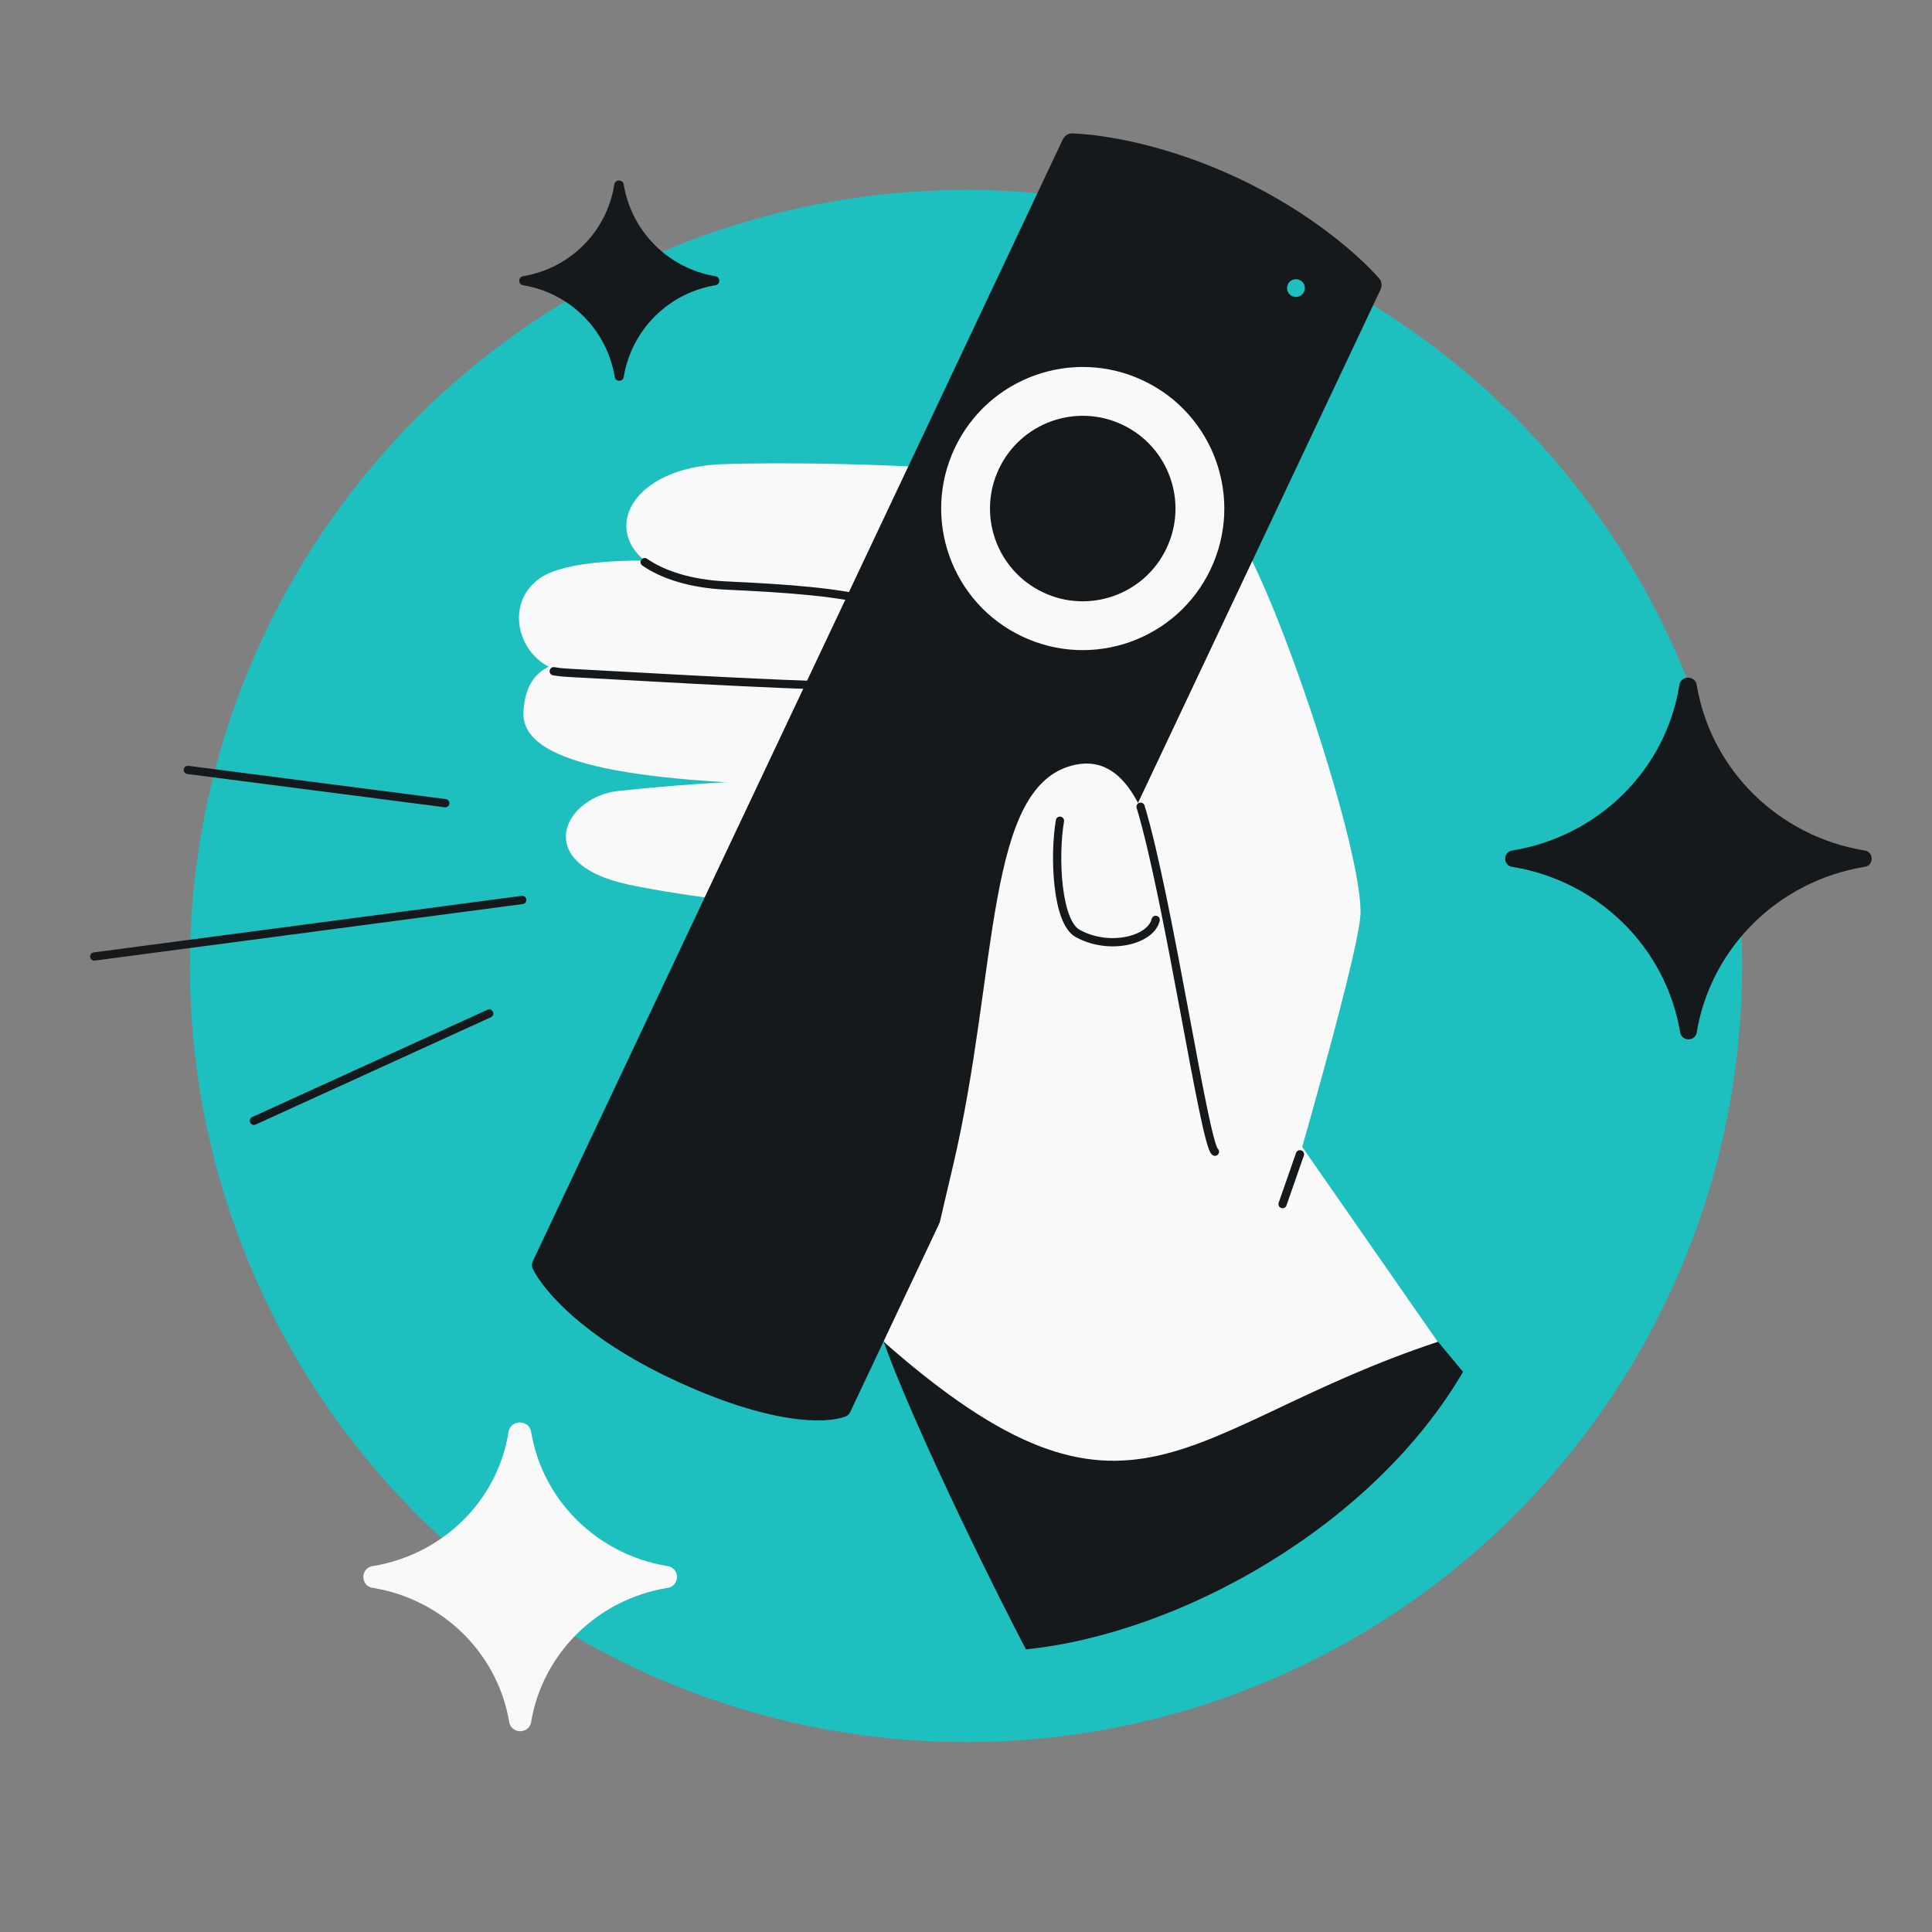 <svg width="468" height="468" viewBox="0 0 468 468" fill="none" xmlns="http://www.w3.org/2000/svg">
<rect x="0" y="0" width="468" height="468" fill="#808080" stroke="none"/>
<g clip-path="url(#clip0_675_1418)">
<circle cx="234" cy="234" r="188" fill="#1EBFBF"/>
<path d="M150.036 191.57C157.562 190.886 170.271 188.851 247.663 186.585L238.454 218.291L271.119 272.775C260.094 295.963 232.472 337.717 224.438 336.194C214.394 334.29 201.17 296.081 199.082 278.451C197.026 261.091 235.814 220.304 238.362 218.354C228.419 224.957 171.948 218.549 152.21 214.274C128.208 209.076 136.866 192.769 150.036 191.57Z" fill="#F9F9F9"/>
<path d="M126.791 172.576C127.443 158.585 138.809 160.751 143.951 158.697L200.246 161.317L198.883 190.609C171.422 189.331 126.046 188.595 126.791 172.576Z" fill="#F9F9F9"/>
<path d="M130.594 140.186C138.19 134.668 161.086 135.489 171.584 136.59L213.692 138.55L208.273 166.277C186.886 165.893 146.532 163.403 138.704 163.039C126.346 162.464 121.1 147.083 130.594 140.186Z" fill="#F9F9F9"/>
<path d="M213.69 138.551L208.272 166.278C186.884 165.894 146.53 163.404 138.703 163.04C137.202 162.97 135.617 162.866 134.135 162.601" stroke="#16191C" stroke-width="2" stroke-linecap="round"/>
<path d="M329.526 221.921C328.632 233.254 311.049 293.685 302.37 322.484C277.805 272.109 228.155 168.765 226.069 158.393C223.462 145.429 207.133 143.293 175.926 141.84C142.057 140.264 145.595 113.519 175.001 112.442C202.569 111.431 288.7 113.606 299.024 128.306C309.348 143.005 330.644 207.753 329.526 221.921Z" fill="#F9F9F9"/>
<path d="M226.069 158.392C223.462 145.427 207.133 143.291 175.926 141.838C167.209 141.432 160.517 139.192 156.166 136.173" stroke="#16191C" stroke-width="2" stroke-linecap="round"/>
<path d="M129.089 307.427C131.716 312.677 141.262 323.883 162.675 334.001C186.499 345.257 200.171 344.922 204.835 343.128C205.35 342.93 205.732 342.508 205.968 342.008L334.42 70.137C334.843 69.243 334.733 68.188 334.081 67.442C329.45 62.145 317.712 51.565 300.059 43.225C282.407 34.885 266.78 32.535 259.747 32.321C258.758 32.291 257.873 32.876 257.45 33.771L129.112 305.401C128.807 306.046 128.769 306.789 129.089 307.427Z" fill="#16191C"/>
<circle cx="262.279" cy="123.188" r="34.288" transform="rotate(25.29 262.279 123.188)" fill="#F9F9F9"/>
<circle cx="262.278" cy="123.189" r="22.464" transform="rotate(25.29 262.278 123.189)" fill="#16191C"/>
<circle cx="283.694" cy="77.861" r="8.222" transform="rotate(25.29 283.694 77.861)" stroke="#F9F9F9" stroke-width="https://surfshark.com/wp-content/uploads/2024/02/2"/>
<circle cx="218.098" cy="158.022" r="8.222" transform="rotate(25.29 218.098 158.022)" stroke="#F9F9F9" stroke-width="https://surfshark.com/wp-content/uploads/2024/02/2"/>
<circle cx="240.762" cy="168.73" r="8.222" transform="rotate(25.29 240.762 168.73)" stroke="#F9F9F9" stroke-width="https://surfshark.com/wp-content/uploads/2024/02/2"/>
<circle cx="263.425" cy="179.438" r="8.222" transform="rotate(25.29 263.425 179.438)" stroke="#F9F9F9" stroke-width="https://surfshark.com/wp-content/uploads/2024/02/2"/>
<circle cx="207.289" cy="180.9" r="8.222" transform="rotate(25.29 207.289 180.9)" stroke="#F9F9F9" stroke-width="https://surfshark.com/wp-content/uploads/2024/02/2"/>
<circle cx="229.952" cy="191.608" r="8.222" transform="rotate(25.29 229.952 191.608)" stroke="#F9F9F9" stroke-width="https://surfshark.com/wp-content/uploads/2024/02/2"/>
<circle cx="197.829" cy="259.598" r="8.222" transform="rotate(25.29 197.829 259.598)" stroke="#F9F9F9" stroke-width="https://surfshark.com/wp-content/uploads/2024/02/2"/>
<circle cx="252.616" cy="202.316" r="8.222" transform="rotate(25.29 252.616 202.316)" stroke="#F9F9F9" stroke-width="https://surfshark.com/wp-content/uploads/2024/02/2"/>
<circle cx="269.667" cy="48.874" r="6.212" transform="rotate(25.29 269.667 48.874)" stroke="#F9F9F9" stroke-width="https://surfshark.com/wp-content/uploads/2024/02/2"/>
<circle cx="313.926" cy="69.784" r="2.152" transform="rotate(25.29 313.926 69.784)" fill="#1EBFBF"/>
<rect x="215.489" y="203.403" width="16.195" height="41.51" rx="8.098" transform="rotate(25.29 215.489 203.403)" stroke="#F9F9F9" stroke-width="https://surfshark.com/wp-content/uploads/2024/02/2"/>
<path d="M260.596 185.228C287.018 179.915 283.074 254.159 296.697 276.81L313.076 274.417L352.363 330.906C330.435 368.414 251.994 379.3 234.691 357.995C218.974 330.563 221.132 323.748 230.842 282.46C242.047 234.82 238.371 189.698 260.596 185.228Z" fill="#F9F9F9"/>
<path d="M256.755 198.808C255.268 207.76 256.056 223.283 260.99 226.068C268.572 230.346 278.797 227.814 279.947 222.822M276.295 195.42C283.046 217.612 291.808 277.407 294.303 278.991M310.684 291.679L314.892 279.61" stroke="#16191C" stroke-width="2" stroke-linecap="round"/>
<path d="M348.346 325.019L354.399 332.312C332.471 369.821 285.754 395.723 248.512 399.538C233.909 371.401 219.085 339.334 214.089 325.054C274.291 378.014 286.186 345.599 348.346 325.019Z" fill="#16191C"/>
<path d="M451.546 210.004C454 209.805 453.998 206.215 451.546 205.996C430.806 202.559 414.524 186.524 411.035 166.098C410.796 163.506 407.01 163.506 406.771 166.098C403.476 186.524 387.194 202.559 366.454 205.996C364.002 206.215 364 209.805 366.454 210.004C387.194 213.441 403.476 229.476 406.965 249.902C407.194 252.385 410.827 252.387 411.035 249.902C414.524 229.476 430.806 213.441 451.546 210.004Z" fill="#16191C"/>
<path d="M161.585 379.343C163.179 379.506 163.984 380.801 163.984 382.006C163.984 383.211 163.178 384.506 161.581 384.658C144.739 387.455 131.534 400.432 128.688 416.941C128.529 418.551 127.224 419.363 126.006 419.363C124.789 419.362 123.482 418.552 123.312 416.945C120.468 400.434 107.262 387.456 90.419 384.658C88.822 384.506 88.016 383.211 88.016 382.006C88.016 380.801 88.821 379.506 90.415 379.343C107.263 376.546 120.466 363.565 123.15 347.06C123.493 343.741 128.34 343.739 128.688 347.055C131.532 363.567 144.74 376.546 161.585 379.343Z" fill="#F9F9F9" stroke="#1EBFBF" stroke-width="https://surfshark.com/wp-content/uploads/2024/02/2"/>
<path d="M173.207 69.11C174.564 68.998 174.563 67.013 173.207 66.89C161.894 64.987 153.013 56.106 151.11 44.793C150.981 43.377 148.913 43.377 148.784 44.793C146.987 56.106 138.106 64.987 126.793 66.89C125.437 67.013 125.436 68.998 126.793 69.11C138.106 71.013 146.987 79.894 148.89 91.207C149.013 92.563 150.998 92.564 151.11 91.207C153.013 79.894 161.894 71.013 173.207 69.11Z" fill="#16191C"/>
<path d="M107.864 194.557L45.5 186.5M126.5 218L22.833 231.698M118.5 245.5L61.5 271.5" stroke="#16191C" stroke-width="2" stroke-linecap="round" stroke-linejoin="round"/>
</g>
<defs>
<clipPath id="clip0_675_1418">
<rect width="468" height="468" fill="white"/>
</clipPath>
</defs>
</svg>
